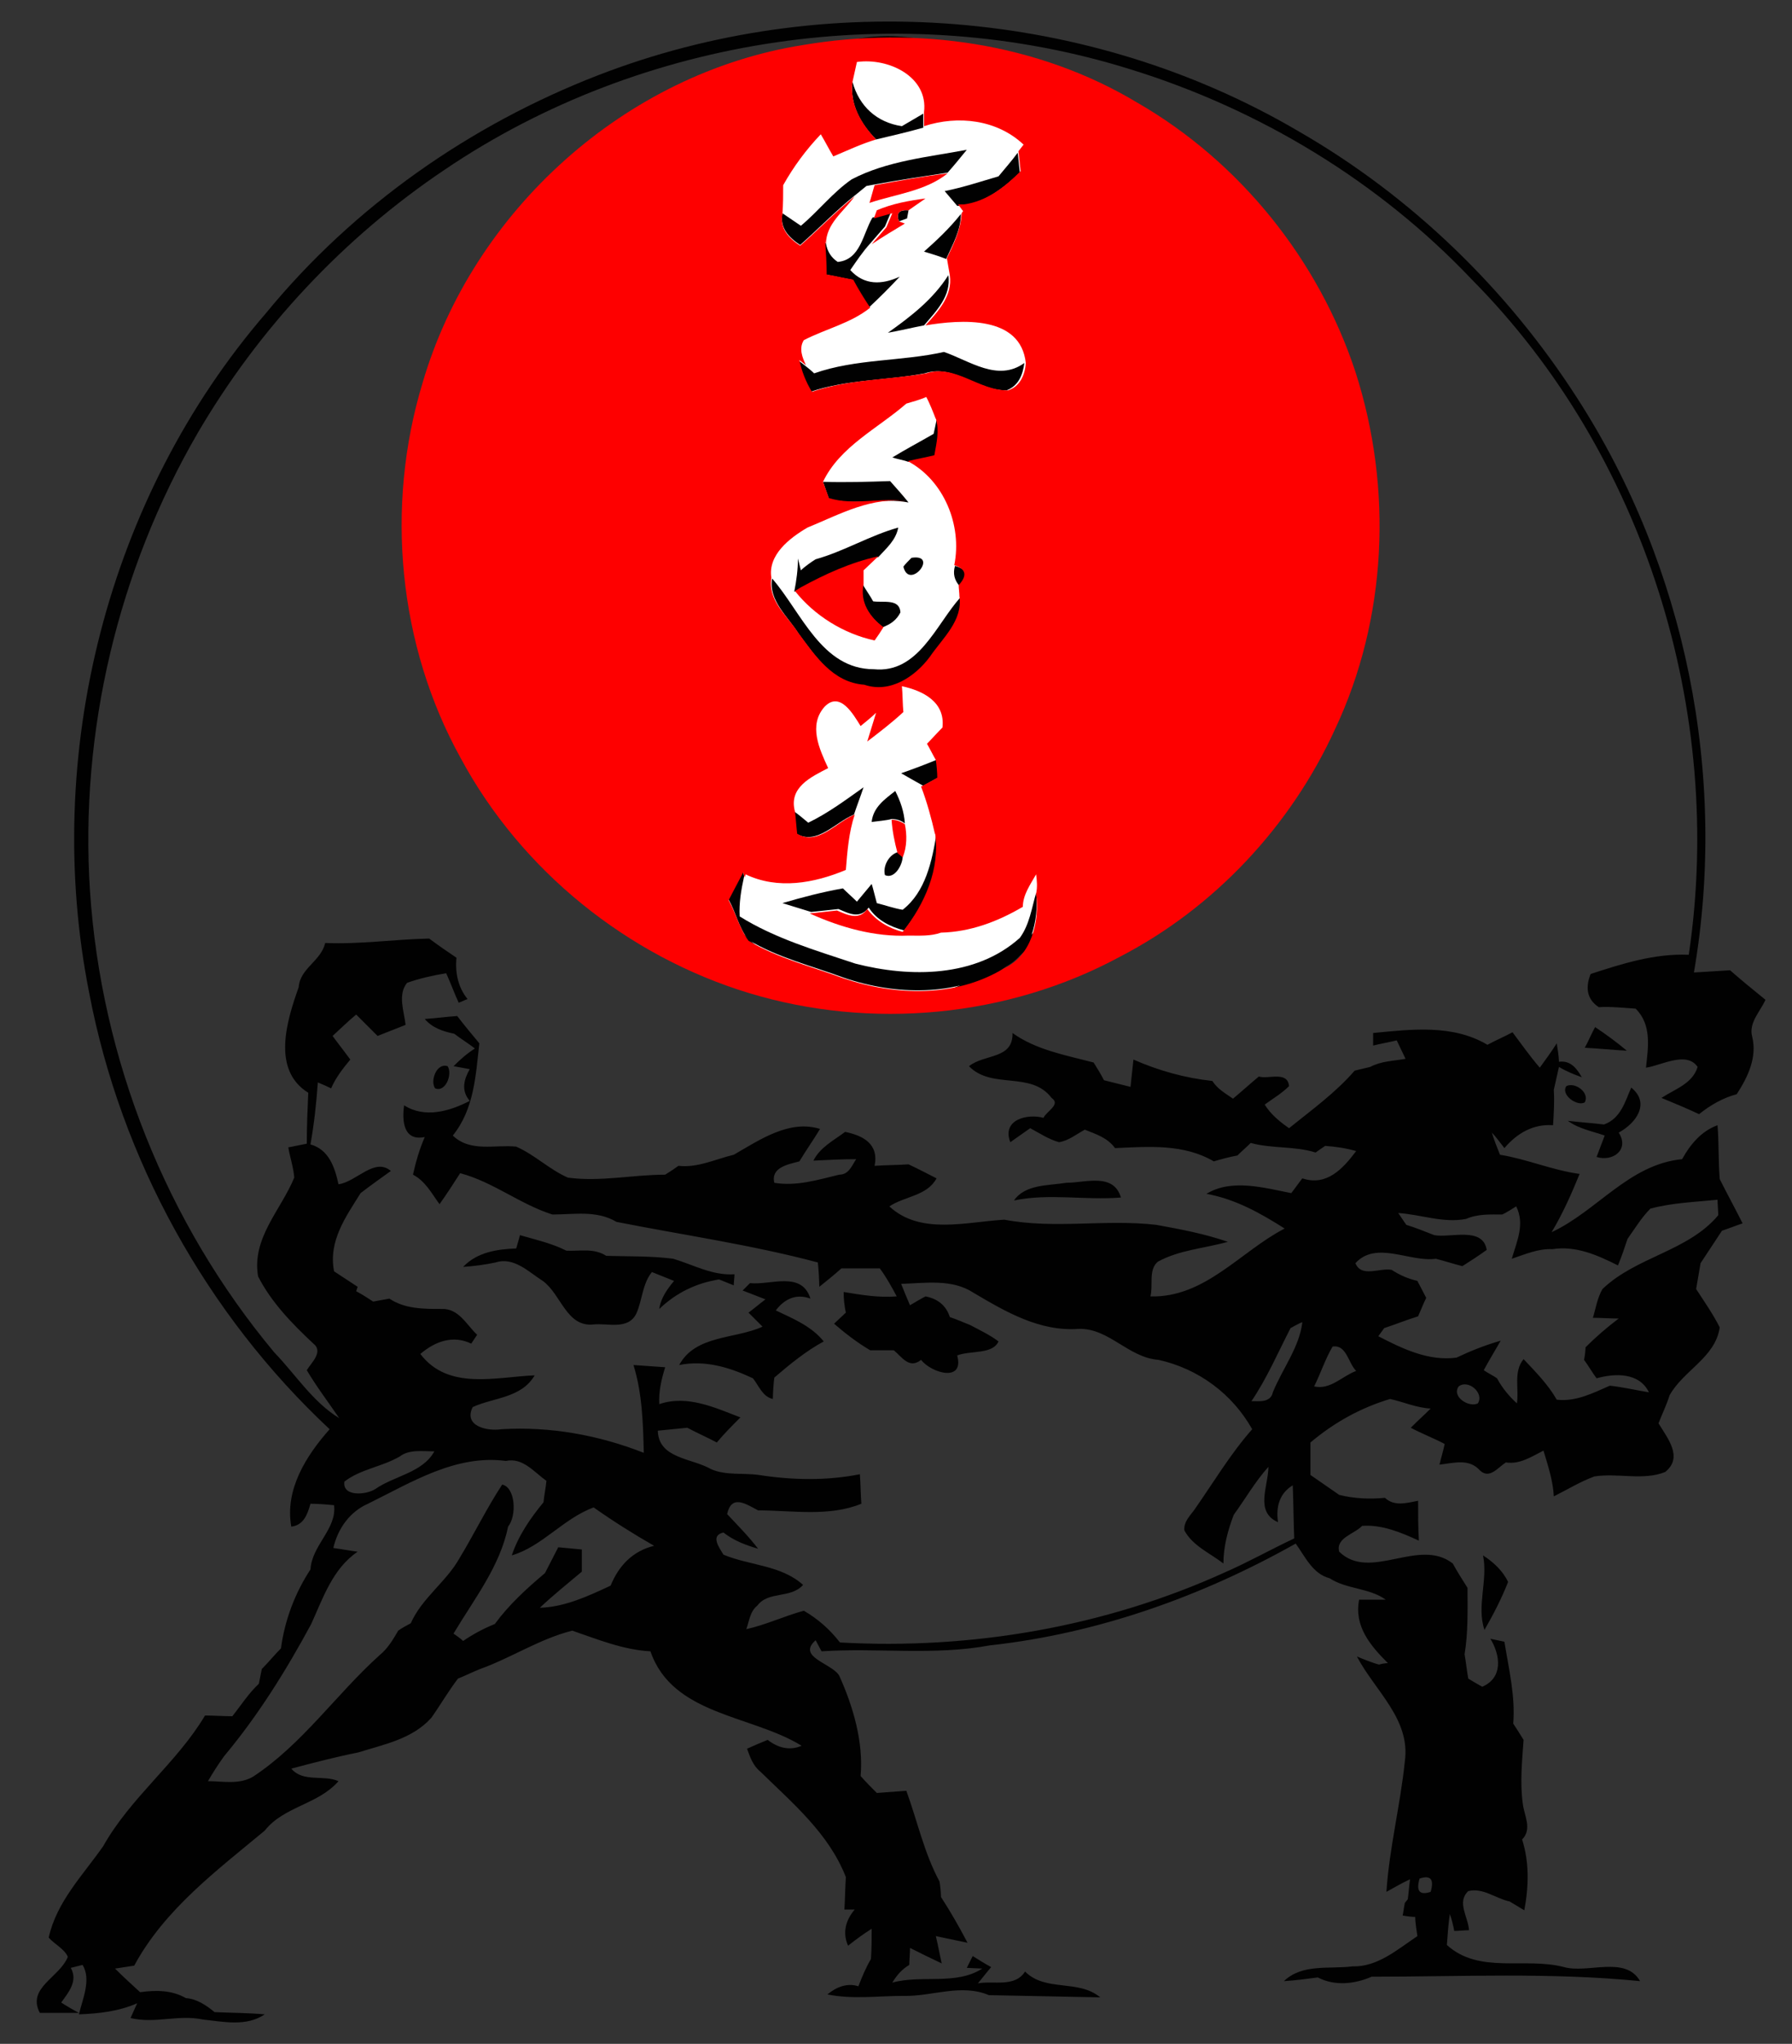 <?xml version="1.0" encoding="utf-8"?>
<!-- Generator: Adobe Illustrator 24.2.1, SVG Export Plug-In . SVG Version: 6.00 Build 0)  -->
<svg version="1.1" id="Layer_1" xmlns="http://www.w3.org/2000/svg" xmlns:xlink="http://www.w3.org/1999/xlink" x="0px" y="0px"
	 viewBox="0 0 243 277" style="enable-background:new 0 0 243 277;" xml:space="preserve">
<rect x="0" y="0" width="243" height="277" fill="#333333" stroke="none"/>
<style type="text/css">
	.st0{fill:#FFFFFF;stroke:#000000;stroke-miterlimit:10;}
	.st1{display:none;}
	.st2{display:inline;}
	.st3{fill:#FFFFFF;}
	.st4{display:inline;fill:#FFFFFF;}
	.st5{fill:#010101;}
	.st6{fill:#FE0000;}
</style>
<ellipse class="st0" cx="120.4" cy="70.8" rx="38.8" ry="65.4"/>
<g class="st1">
	<g class="st2">
		<path class="st3" d="M0.5,0.5h243v277H0.5V0.5z M81.1,10.2c-17.3,6.7-33,17.7-44.9,32c-21.6,25-30.4,60-24,92.2
			c4.3,22.5,15.9,43.4,32.6,59.1c-3.2,3.6-6.1,8.2-5.2,13.2c1.7-0.2,2.2-1.7,2.6-3.1c1.1,0,2.1,0.1,3.2,0.2c0.3,3.2-3,5.4-3.2,8.7
			c-2.1,3.2-3.5,6.9-4,10.7c-0.9,0.9-1.7,1.9-2.6,2.8c-0.1,0.5-0.3,1.5-0.4,2c-1.4,1.3-2.4,2.9-3.6,4.4c-1.2,0-2.5-0.1-3.7-0.1
			c-3.9,6.5-10.2,11.1-13.8,17.7c-2.8,3.9-6.3,7.5-7.4,12.4c0.8,0.9,2.1,1.4,2.6,2.6c-1,2.8-5.6,4.2-3.8,7.6c1.8,0,3.6,0,5.3,0
			c-0.6-0.4-1.8-1.1-2.4-1.4c1-1.4,2.2-2.9,1.3-4.7c0.4-0.1,1.2-0.3,1.6-0.4c1.2,2-0.1,4.6-0.5,6.7c2.7-0.1,5.4-0.4,7.9-1.5l-0.9,2
			c3.2,0.9,6.5-0.5,9.8,0.2c2.8,0.3,5.9,1.1,8.4-0.7c-2.3-0.3-4.5-0.3-6.8-0.3c-1.1-1-2.4-1.8-3.9-1.9c-1.9-1.1-4.1-1.1-6.2-0.8
			c-1.2-1-2.3-2.1-3.4-3.2c0.6-0.1,1.9-0.3,2.6-0.4c4.1-7.6,11.2-12.8,17.7-18.3c2.6-3.3,7.2-3.5,10-6.7c-2.1-0.8-4.9,0.3-6.4-1.7
			c3-0.8,6-1.6,9.1-2.2c3.5-1.1,7.4-1.8,9.9-4.7c1.2-1.8,2.3-3.6,3.6-5.3c1-0.4,2-0.9,3-1.3c4.3-1.5,8.1-4.1,12.5-5.2
			c3.5,1.2,6.9,2.6,10.6,2.8c3,8.7,13.7,8.6,20.5,12.8c-1.6,0.7-3.3,0.3-4.6-0.8c-0.9,0.4-1.8,0.8-2.8,1.2c0.5,1.1,0.8,2.3,1.8,3.1
			c4.4,4.3,9.3,8.4,11.6,14.3c-0.1,1.4-0.1,2.9-0.2,4.4h1.4c-1.3,1.4-1.8,3.2-0.9,4.9c1.1-0.8,2.1-1.5,3.2-2.3c0,1.4,0,2.7-0.1,4.1
			c-0.7,1.2-1.2,2.4-1.7,3.7c-1.6-0.5-3,0.1-4.2,1.1c3.4,0.7,6.9,0.2,10.3,0.2c3.9,0.1,7.8-1.7,11.6-0.1c5.1,0.1,10.1,0.2,15.1,0.3
			c-3-2.5-7.4-0.7-10.2-3.5c-1.4,2.2-4.2,1.3-6.4,1.6c0.6-0.8,1.2-1.5,1.8-2.2c-0.8-0.5-1.6-1-2.5-1.5l-0.8,1.6l2.1,0.1
			c-3.6,2.3-8.2,0.7-12.2,1.9c0.5-1,1.3-1.8,2.3-2.4c0-0.6,0.1-1.8,0.1-2.3c1.4,0.8,2.8,1.5,4.3,2.1c-0.3-1.2-0.5-2.5-0.8-3.7
			c1.5,0.3,2.9,0.6,4.3,0.9c-1.1-2.1-2.3-4.1-3.6-6.2c-0.1-0.5-0.2-1.6-0.2-2.1c-2.1-3.8-3-8.2-4.5-12.3c-1.4,0.1-2.7,0.2-4,0.3
			c-0.8-0.8-1.6-1.5-2.2-2.3c0.4-4.6-1-9.4-2.9-13.6c-1-1.7-5.8-2.5-3.2-4.8l0.8,1.5c7.6-0.5,15.3,0.7,22.8-0.8
			c14.6-1.7,28.7-6.6,41.5-13.8c1.3,1.8,2.3,4.1,4.6,4.7c2.4,1.5,5.4,1.3,7.6,2.9c-0.9,0-2.7,0-3.6,0c-0.7,3.6,1.5,6.3,3.9,8.6
			c-0.3,0.1-0.9,0.2-1.2,0.2c-0.7-0.3-2.2-0.8-3-1.1c2.4,4.6,7.3,8.5,6.5,14.2c-0.6,5.9-2.1,11.7-2.5,17.7c1.1-0.6,2.1-1.1,3.2-1.7
			c-0.1,0.7-0.2,2-0.3,2.7l-0.4,0.5c-0.1,0.4-0.2,1.3-0.3,1.7c0.4,0,1.3,0.1,1.7,0.2c0.1,0.6,0.3,2,0.3,2.6
			c-2.7,1.8-5.4,4.2-8.8,4.1c-3.2,0.4-6.8-0.4-9.3,2c1.5-0.1,3-0.3,4.6-0.5c2.3,1.1,5,0.9,7.3-0.1c12.1,0,24.3-0.6,36.4,0.6
			c-2-3.5-7-1-10.3-1.9c-5.3-1.4-11.5,1-15.9-3c0.1-1.4,0.3-2.8,0.4-4.2c0.1,0.6,0.4,1.8,0.6,2.3c0.5,0,1.5-0.1,2-0.1
			c-0.2-1.8-1.7-3.8-0.1-5.3c2-0.5,3.7,1,5.6,1.4c0.5,0.3,1.5,0.9,2,1.2c0.6-3.2,0.7-6.5-0.3-9.6c1.3-1.5,0.3-3.2,0.1-4.8
			c-0.4-2.9-0.1-5.8,0.1-8.7c-0.4-0.6-1.1-1.6-1.4-2.2c0.3-3.7-0.6-7.4-1.2-11.1c-0.5-0.1-1.4-0.3-1.9-0.4c1.4,2.3,1.7,5.2-1.1,6.5
			c-0.5-0.3-1.5-0.9-1.9-1.1c-0.2-1.1-0.3-2.2-0.5-3.3c0.5-3,0.4-6,0.4-9c-0.8-1-1.4-2.1-2-3.3c-4.6-3.6-11.2,2.6-15.4-1.6
			c-0.5-1.9,2.1-2.4,3.1-3.5c2.7-0.2,5.2,0.9,7.7,2c0-1.8-0.1-3.6-0.1-5.4c-1.6,0.4-3.2,0.8-4.5-0.4c-2.1,0.1-4.1,0-6.2-0.4
			c-1.3-0.9-2.6-1.8-3.9-2.7c0-1.5,0-2.9,0-4.4c3.2-2.7,6.8-4.7,10.8-5.9c1.8,0.4,3.6,1.2,5.5,1.3c-0.9,0.9-1.8,1.7-2.7,2.6
			c1.5,0.7,3.1,1.4,4.6,2.2c-0.2,0.9-0.4,1.8-0.7,2.8c1.9-0.2,4-0.9,5.5,0.8c1.3,1.2,2.5-0.4,3.5-1.1c1.9,0.3,3.5-0.8,5.1-1.6
			c0.6,2,1.3,4,1.4,6.2c1.8-0.9,3.6-2.1,5.5-2.7c3.2-0.5,6.6,0.6,9.6-0.6c2.4-2,0.3-4.6-0.9-6.6c0.5-1.3,1-2.5,1.5-3.8
			c1.9-3.4,6.2-5.1,6.8-9.2c-0.9-1.8-2.1-3.5-3.2-5.2c0.2-1.2,0.4-2.3,0.6-3.5c1-1.5,2-2.9,2.9-4.4c0.9-0.3,1.9-0.7,2.8-1
			c-1-2-2.2-3.9-3.1-6c-0.2-2.4-0.1-4.9-0.3-7.3c-2.2,0.8-3.7,2.6-4.8,4.6c-7.2,0.7-11.5,7-17.7,9.9c1.5-2.5,2.7-5.2,3.8-7.9
			c-3.7-0.6-7.2-2-10.8-2.6c-0.4-1-0.8-2-1.1-3c0.4,0.5,1.2,1.6,1.7,2.1c1.7-2,3.9-3.3,6.6-3.1c0.1-1.6,0.2-3.2,0.1-4.8
			c0.2-0.8,0.5-2.3,0.7-3.1c1,0.5,2,1,3.1,1.4c-0.7-1.3-1.5-2.4-3.1-2.1c-0.1-0.6-0.3-1.9-0.3-2.5c-0.8,1.1-1.5,2.2-2.3,3.3
			c-1.3-1.6-2.5-3.2-3.7-4.8c-1.1,0.6-2.3,1.1-3.4,1.7c-4.7-2.7-10.3-2.1-15.5-1.6v1.7c0.8-0.2,2.4-0.5,3.2-0.7
			c0.4,0.8,0.8,1.7,1.2,2.5c-1.6,0.2-3.3,0.3-4.8,1.1c-0.5,0.1-1.6,0.4-2.1,0.5c-2.5,3.1-5.8,5.4-8.9,7.8c-1.3-0.9-2.5-1.9-3.3-3.2
			c1.1-0.8,2.3-1.6,3.3-2.5c-0.3-2.1-2.8-0.9-4.1-1.3c-1.2,1-2.3,2.1-3.5,3c-1-0.7-2.1-1.3-2.8-2.4c-3.7-0.4-7.3-1.4-10.7-2.9
			c-0.1,0.9-0.3,2.8-0.4,3.7c-1.2-0.3-2.4-0.6-3.6-0.9c-0.5-0.8-1-1.6-1.4-2.4c-3.7-1-7.8-1.7-11-4c0.1,3.6-3.8,2.9-5.9,4.5
			c3.1,3.2,8.3,0.6,11.2,4.3c1.3,0.9-0.7,1.8-1.1,2.7c-2.1-0.6-5.7,0.2-4.5,3.3c0.7-0.5,2-1.4,2.7-1.9c1.3,0.7,2.5,1.5,3.9,1.9
			c1.3-0.2,2.3-1.1,3.5-1.7c1.5,0.6,3.1,1.1,4.1,2.5c4.6-0.2,9.2-0.6,13.4,1.8c1.1-0.3,2.1-0.5,3.2-0.8c0.6-0.6,1.2-1.1,1.8-1.7
			c2.9,0.8,6,0.3,8.8,1.3c0.3-0.2,0.9-0.6,1.3-0.9c1.4,0.1,2.8,0.3,4.2,0.7c-1.8,2.4-4,4.8-7.3,3.7c-0.4,0.5-1.1,1.5-1.5,2
			c-3.7-0.6-8.2-1.9-11.5,0.1c3.9,0.7,7.3,2.6,10.6,4.7c-6.1,3-10.8,9.4-18.2,9.2c0.3-1.5-0.4-3.6,1-4.7c2.9-1.6,6.3-1.8,9.5-2.7
			c-3.2-1.1-6.4-1.7-9.7-2.3c-6.8-0.8-13.8,0.6-20.6-0.7c-5.1,0.3-11.4,2.1-15.6-1.8c2.1-1.4,5.1-1.4,6.4-3.8
			c-1.3-0.6-2.5-1.3-3.8-1.9c-1.5,0.1-3.1,0.1-4.6,0.2c0.7-2.9-1.6-4-4-4.6c-1.5,1.1-3.4,2-4.3,3.9c1.9,0,3.8-0.1,5.8-0.2
			c-0.6,0.9-1,2.1-2.3,2.1c-2.9,0.7-5.8,1.6-8.8,1.1c-0.5-2.1,1.9-2.5,3.4-2.9c0.9-1.5,1.8-3,2.8-4.4c-4.2-1.3-8.2,1.5-11.7,3.5
			c-2.5,0.6-4.9,1.8-7.5,1.5c-0.5,0.3-1.4,0.9-1.8,1.2c-4.4-0.1-8.8,1-13.2,0.4c-2.5-1.1-4.5-3.1-7-4.2c-2.9-0.3-6.3,0.9-8.6-1.5
			c2.9-3.6,3.2-8.1,3.6-12.5c-1.1-1.2-2.1-2.4-3-3.7c-1.5,0.1-3,0.2-4.4,0.4c1,1.2,2.5,1.7,4,2c0.9,0.6,1.9,1.3,2.8,2
			c-1.1,0.7-2,1.4-2.9,2.4l2.2,0.4c-0.8,1.4-1.2,2.9,0,4.3c-2.7,1.4-6.1,2.5-8.9,0.6c-0.3,2.1-0.1,4.9,2.8,4.3
			c-0.7,1.7-1.2,3.4-1.6,5.1c1.7,0.8,2.6,2.5,3.6,4c1-1.4,1.9-2.8,2.8-4.2c4.5,1.1,8.1,4.2,12.5,5.6c2.9,0.1,6-0.6,8.7,1
			c9.1,1.9,18.3,3.2,27.3,5.5c0,0.8,0.1,2.5,0.2,3.3c1-0.8,2-1.7,3-2.5c1.7,0,3.5,0,5.2,0c0.8,1.2,1.6,2.5,2.3,3.8
			c-2.5,0.2-4.8-0.2-7.2-0.6c0,0.9,0.1,1.9,0.3,2.8c-0.4,0.4-1.2,1.1-1.6,1.5c1.6,1.3,3.2,2.5,4.9,3.6c0.8,0,2.4,0,3.2,0
			c1.1,0.9,2.1,2.6,3.7,1.3c1.4,1.8,6,3,4.9-0.6c1.7-0.7,4.7,0,5.6-1.9c-1.1-0.9-2.5-1.5-3.8-2.2c-0.9-0.4-1.8-0.7-2.8-1.1
			c-0.5-1.6-1.7-2.5-3.3-2.8c-0.5,0.3-1.6,0.9-2.1,1.2c-0.4-1-0.8-2-1.2-2.9c3.3,0,6.9-0.7,9.8,1.2c4.3,2.6,9,5.3,14.3,4.9
			c4.1-0.1,6.8,3.9,10.8,4.2c5.4,1.2,10,4.6,12.7,9.4c-2.9,3.5-5.3,7.3-7.9,11c-0.5,0.8-1.3,1.7-1.3,2.7c1.2,2.1,3.5,3,5.3,4.5
			c0-2.3,0.6-4.4,1.4-6.6c1.6-2.1,2.9-4.5,4.7-6.5c0.1,2.6-1.8,6.1,1.3,7.5c-0.2-2,0.2-3.8,2-5c0.1,2.4,0.1,4.8,0.2,7.2
			c-3.2,1.4-6.2,3.1-9.4,4.6c-16.3,7.4-34.4,10.5-52.2,9.5c-1.3-1.7-3-3.1-4.9-4.3c-2.6,0.8-5.1,1.9-7.8,2.5
			c0.5-1.1,0.6-2.4,1.5-3.2c1.6-2,4.6-0.9,6.2-2.8c-3-2.7-7.2-2.7-10.8-4.1c-0.6-0.9-1.9-2.5,0-3c1.4,1.1,3,1.7,4.7,2.2
			c-1.3-1.7-2.7-3.2-4.2-4.7c0.5-2.7,2.5-1.4,4.2-0.5c4.7-0.1,9.6,0.9,14-0.9c-0.1-1.3-0.1-2.6-0.2-4c-4.5,1-9.1,0.8-13.7,0.1
			c-2.2-0.3-4.5,0.2-6.5-0.8c-2.6-1.4-7.1-1.4-7.2-5.2c1-0.1,3-0.3,4-0.4c1.3,0.7,2.7,1.3,4,2c1.1-1.1,2.2-2.2,3.2-3.4
			c-3.5-1.3-7.3-3-11-1.8c-0.1-1.7,0.3-3.3,0.8-5c-1.4-0.1-2.9-0.2-4.3-0.3c1.2,3.9,1.3,7.9,1.4,11.9c-6.1-2.4-12.7-3.6-19.3-3.2
			c-1.9,0.3-5.2-0.4-3.9-3c2.9-1.3,6.6-1.2,8.4-4.3c-5.3,0.2-11.8,2.1-15.5-2.9c2-1.7,4.4-2.5,6.9-1.4c0.2-0.3,0.6-0.9,0.8-1.2
			c-1.4-1.3-2.5-3.6-4.8-3.5c-2.5,0-5,0-7.1-1.4c-0.6,0.1-1.7,0.3-2.2,0.4c-0.6-0.3-1.7-1-2.3-1.4l0.2-0.6c-1.1-0.7-2.2-1.4-3.2-2.1
			c-0.9-4.1,1.6-7.3,3.6-10.6c1.4-1,2.8-2,4.1-3c-2.3-1.9-4.7,1.4-7.1,1.8c-0.5-2.3-1.3-4.7-3.8-5.4c0.5-2.8,0.8-5.6,1-8.4
			c0.4,0.2,1.3,0.6,1.8,0.8c0.7-1.4,1.7-2.7,2.6-3.9c-0.8-1.1-1.6-2.2-2.4-3.2c1.1-1,2.1-1.9,3.2-2.9c1,1,1.9,1.9,2.9,2.9
			c1.3-0.5,2.5-1,3.8-1.5c-0.1-1.8-1-4.1,0.2-5.7c1.7-0.6,3.5-1,5.3-1.3c0.6,1.3,1.1,2.6,1.7,4c0.3-0.1,0.9-0.4,1.2-0.5
			c-1.3-1.6-1.8-3.5-1.5-5.6c-1.2-0.9-2.5-1.8-3.7-2.6c-4.7,0.1-9.4,0.8-14.1,0.6c-0.5,2.4-3.4,3.4-3.6,6
			c-1.6,4.5-3.8,11.2,1.3,14.3c-0.1,2.3-0.2,4.6-0.2,6.9c-0.6,0.1-1.9,0.4-2.5,0.5c0.2,1.4,0.7,2.7,0.8,4.1
			c-1.8,4.4-5.8,8.2-4.9,13.4c1.8,3.5,4.6,6.4,7.5,9.1c1.4,1.1-0.3,2.6-0.9,3.6c1.4,2.3,3,4.3,4.4,6.5c-3.6-2.2-5.9-5.9-8.8-8.9
			c-14.6-17.6-23.5-39.8-25-62.6c-1.4-21.5,3.8-43.4,14.6-62C35.2,44.2,46.7,32,60.4,22.8C86.8,4.5,122-0.6,152.9,9.1
			c17.5,5.4,33.7,15.2,46.3,28.5c23.5,23.7,34.3,58.7,29.4,91.5c-4.5-0.1-9,1.3-13.3,2.6c-0.7,1.7-0.6,3.4,1.1,4.5
			c1.7,0,3.3,0.1,5,0.2c2.2,2.2,1.7,5.2,1.4,8c2.2-0.2,5.5-2.3,7-0.1c-0.7,2.3-3.1,3-4.9,4.2c1.7,0.7,3.4,1.4,5.1,2.2
			c1.5-1.2,3.2-2.2,5.1-2.7c1.5-2.3,2.8-5,2.1-7.8c-0.5-1.9,1.1-3.4,1.8-5c-1.6-1.3-3.3-2.6-4.8-4c-1.6,0.1-3.2,0.2-4.9,0.3
			c4.7-26.7-1.1-55-15.8-77.8C204,38.9,191,26.3,175.7,17.5C147.7,1.1,111.8-1.8,81.1,10.2z M108.9,6.1
			C84.8,9.9,64.1,28.6,57.2,51.9c-5.1,16.7-3.3,35.5,5.2,50.9c8.2,15.2,22.6,26.8,39.1,31.8c16.5,5.1,35,3.3,50.2-4.9
			c12.8-6.7,23.2-17.7,29.2-30.8c7-15,7.9-32.7,2.8-48.5c-5-15.2-15.7-28.5-29.6-36.5C140.7,5.8,124.2,3.5,108.9,6.1z M214.9,142
			c1.9,0.1,3.8,0.3,5.7,0.5c-1.4-1.2-2.8-2.3-4.3-3.2C215.8,140.1,215.4,141,214.9,142z M59,147.5c1.5,0.6,2.5-1.9,1.7-3
			C59.2,144,58.3,146.5,59,147.5z M212.4,147.2c-0.8,1.2,1.4,2.9,2.5,2.2C215.6,148,213.6,146.5,212.4,147.2z M221.2,147.4
			c-0.7,1.9-1.4,4.3-3.6,4.8c-1.6-0.1-3.3-0.3-4.9-0.5c1.4,1.1,3.3,1.4,5,2c-0.4,1-0.7,2-1.1,2.9c2.2,0.7,4.5-1,3-3.3
			C221.8,152.1,223.7,149.5,221.2,147.4z M144.6,160.3c-2.4,0.4-5.5,0.2-7.1,2.4c4.8-1,9.6,0,14.5-0.4
			C151,159,147.1,160.3,144.6,160.3z M70.5,167.4c-0.1,0.4-0.4,1.3-0.5,1.8c-2.6,0.1-5.3,0.5-7.2,2.5c1.5-0.1,2.9-0.4,4.4-0.6
			c2.5-0.8,4.5,1.3,6.4,2.5c2.5,1.8,3.2,6.3,6.9,5.9c2-0.2,4.8,0.8,5.8-1.5c0.7-1.9,0.8-4.1,2.1-5.6c0.7,0.3,2.2,0.9,3,1.2
			c-0.9,1.1-1.9,2.3-2,3.8c2.3-2.1,5-3.5,8.1-4c0.5,0.2,1.5,0.6,2,0.8c0-0.4,0.1-1.1,0.1-1.5c-2.9,0.2-5.6-1.3-8.3-2.1
			c-3-0.4-6.1-0.4-9.1-0.4c-1.6-1.1-3.6-0.6-5.4-0.7C74.8,168.5,72.6,168.1,70.5,167.4z M101.7,173.9l-1,1.1
			c0.8,0.3,2.3,0.9,3.1,1.2c-0.7,0.6-1.5,1.2-2.3,1.8c0.6,0.6,1.3,1.3,1.9,1.9c-3.7,1.7-9.2,1.1-11.3,5.2c3.5-0.7,6.9,0.3,10,1.8
			c0.8,1,1.3,2.4,2.7,2.8c0.1-0.7,0.2-2.2,0.2-2.9c2.1-1.8,4.2-3.6,6.7-4.9c-1.7-2.1-4.2-3.1-6.5-4.2c1.2-1.5,2.8-2.3,4.7-1.6
			C108.7,172.2,104.5,174.3,101.7,173.9z M201.1,210.8c0.7,3.4-0.9,6.9,0.2,10.1c1.3-2.1,2.3-4.3,3.2-6.5
			C203.7,212.9,202.5,211.6,201.1,210.8z"/>
	</g>
	<path class="st4" d="M116.2,8.4c4.3-0.6,9.7,2,9,7c-0.7,0.4-2.2,1.3-2.9,1.7c-3.4-0.5-5.8-2.7-6.7-6C115.8,10.2,116,9.3,116.2,8.4z
		"/>
	<path class="st4" d="M118.8,18.9c2.2-0.5,4.3-1,6.4-1.6c4.6-1.5,9.8-0.9,13.5,2.5l-0.7,0.9c-0.9,1.1-1.7,2.1-2.6,3.2
		c-2.4,0.7-4.9,1.5-7.4,1.9c0.4,0.5,1.2,1.5,1.7,2c0.2,0.2,0.5,0.7,0.7,0.9l-0.2,0.3c-1.4,1.9-3.2,3.5-5,5.1c1,0.3,2,0.6,3,0.9
		c0.1,0.6,0.3,1.7,0.4,2.3c-2.1,3.2-5.1,5.6-8.2,7.8c1.6-0.3,3.3-0.7,4.9-1c4.8-0.8,12.9-1.4,13.6,5.1c-3.6,2.6-7.4-0.3-10.9-1.5
		c-5.8,1.3-11.9,0.9-17.6,2.9c-0.3-0.3-1-0.8-1.3-1.1c-0.5-1.1-1-2.3-0.3-3.4c3-1.6,6.4-2.3,9-4.4c1.4-1.3,2.8-2.7,4.2-4.2
		c-2.4,1.1-4.8,1.2-6.7-0.9c0.9-1.2,1.7-2.4,2.7-3.6c1.5-0.9,3-1.8,4.5-2.8l-0.8-0.3l1.1-0.4l0.2-1.1c0.6-0.4,1.8-1.2,2.3-1.6
		c-2.3,0.3-4.5,0.7-6.6,1.6l-0.6,1c-1.4,2.1-1.7,5.7-4.7,6c-0.9-0.6-1.4-1.4-1.6-2.5c0.1-2.8,2.5-4.4,3.9-6.5c0.4-0.3,1.2-1,1.6-1.3
		l1.1-0.2c-0.2,0.6-0.5,1.8-0.7,2.4c3.6-1.2,7.5-1.6,10.6-4c0.9-1,1.8-2.1,2.6-3.1c-5.3,1-10.8,1.5-15.6,4c-2.6,1.8-4.5,4.3-6.8,6.4
		c-0.6-0.4-1.9-1.3-2.5-1.7c0.1-1.3,0.1-2.6,0.1-3.9c1.4-2.5,3.1-4.8,5.1-6.9c0.6,1,1.1,2,1.7,3C114.9,20.4,116.8,19.5,118.8,18.9z"
		/>
	<g class="st2">
		<path class="st3" d="M122.9,54.7c0.7-0.2,2.1-0.6,2.8-0.8c0.3,0.8,0.9,2.3,1.3,3c-0.1,0.5-0.3,1.5-0.4,2c-1.9,1.1-3.7,2.1-5.6,3.2
			c0.5,0.2,1.6,0.4,2.2,0.6c4.9,2.6,7.5,8.7,6.3,14.1c-0.3,1-0.1,1.9,0.6,2.7c0,0.4,0.1,1.1,0.1,1.5c-3.3,3.8-5.7,10.3-11.7,9.7
			c-7.1,0-9.9-7.6-13.8-12.3c-0.5-3.1,2.5-5.4,4.9-6.8c4.4-1.8,8.7-4.3,13.7-3.5c-0.8-1-1.7-1.9-2.5-2.9c-3,0.1-6,0.2-9.1,0.1
			C113.9,60.6,119.1,58.1,122.9,54.7z M110.6,75.8c-0.5,0.3-1.5,1.1-2,1.4c-0.1-0.4-0.3-1.2-0.4-1.6c0,1.5-0.2,3-0.5,4.5l0.9-0.5
			l-0.9,0.5c2.6,3.4,6.7,5.9,10.8,6.7c0.3-0.5,0.9-1.4,1.2-1.8c1.1-0.3,1.9-1,2.5-2c-0.2-2-2.4-1.3-3.7-1.5
			c-0.4-0.6-1.1-1.7-1.4-2.3c0-0.5,0-1.4,0-1.9c0.5-0.5,1.5-1.4,2-1.9c1.2-1.1,2.4-2.3,2.7-4C117.9,72.5,114.4,74.7,110.6,75.8z
			 M123.6,75.6c-0.3,0.3-0.8,0.9-1.1,1.2C123.3,80.2,127.4,75,123.6,75.6z"/>
	</g>
	<g class="st2">
		<path class="st3" d="M122.3,93c2.8,0.6,5.9,2.1,5.7,5.4c-0.7,0.7-1.4,1.4-2.1,2.2c0.3,0.5,0.9,1.7,1.2,2.2c-1.6,0.7-3.3,1.3-5,1.9
			c1,0.6,2,1.1,2.9,1.7c0.8,2.1,1.4,4.3,1.9,6.5c-0.6,3.8-1.4,7.9-4.6,10.4c-1.2-0.2-2.4-0.5-3.5-0.9c-0.2-0.6-0.5-1.9-0.7-2.6
			c-0.5,0.6-1.5,1.8-2,2.4c-0.6-0.6-1.3-1.2-1.9-1.8c-2.8,0.6-5.5,1.2-8.2,2c1.3,0.4,2.6,0.8,3.9,1.2c4.2,1.9,8.7,3.1,13.4,3
			c1.5,0.1,3,0.1,4.4-0.4c4-0.1,7.7-1.6,11.1-3.5c0-1.7,1-3,1.8-4.4c0.1,0.9,0.2,1.8,0,2.6c-0.7,2.1-0.9,4.3-2.2,6.1
			c-6,5.4-14.9,5.4-22.3,3.5c-5.4-1.8-10.9-3.4-15.7-6.4c-0.1-1.8,0.3-3.6,0.6-5.4l0.1-0.4c4.4,2.2,9.3,1.2,13.6-0.6
			c0.1-2.5,0.3-5.1,1.2-7.5c0.4-1.2,0.9-2.5,1.3-3.7c-2.4,1.7-4.8,3.5-7.5,4.8c-0.5-0.4-1.4-1.2-1.9-1.5c-0.9-3.3,2.2-4.6,4.5-5.9
			c-1.2-2.5-2.6-5.8-0.5-8.3c2.1-2.2,3.9,0.9,4.9,2.6c0.5-0.5,1.6-1.4,2.1-1.8c-0.4,1.3-0.8,2.6-1.2,3.9c1.7-1.2,3.3-2.5,4.9-4
			C122.4,95.6,122.3,93.9,122.3,93z M118.2,111.4c0.7-0.1,2-0.3,2.7-0.4c0.1,1.5,0.4,3,0.8,4.5c-1.2,0.4-2,1.9-1.7,3.1
			c1.3,0.7,2.4-1.4,2.3-2.5c0.7-1.3,0.6-3,0.3-4.5c-0.1-1.6-0.6-3-1.3-4.4C120,108.4,118.4,109.5,118.2,111.4z"/>
	</g>
	<path class="st4" d="M223.8,163.8c3-0.8,6.1-0.9,9.2-1.6c0,0.5,0.1,1.6,0.1,2.1c-4.2,4.9-11.1,5.6-15.7,10
		c-0.6,1.2-0.9,2.6-1.3,3.9c0.9,0,2.6,0.1,3.5,0.1c-1.5,1.3-3,2.6-4.5,3.9c-0.1,0.4-0.2,1.3-0.2,1.7c0.6,0.8,1.1,1.6,1.7,2.5
		c2.5-0.7,5.8-0.9,7.1,1.9c-1.8-0.2-3.5-0.7-5.3-0.9c-2.3,0.9-4.6,2.2-7.2,1.9c-1.2-2-2.9-3.7-4.5-5.5c-1.4,1.7-0.6,4-0.9,6
		c-1.1-0.9-2-2.1-2.7-3.4c-0.5-0.3-1.4-0.8-1.8-1.1c0.8-1.3,1.6-2.7,2.3-4c-2.1,0.6-4.1,1.4-6,2.3c-3.8,0.5-7.3-1.2-10.6-2.9
		c0.2-0.3,0.6-0.8,0.8-1.1c1.5-0.5,3.1-1.1,4.6-1.6c0.3-0.8,0.7-1.7,1.1-2.5c-0.3-0.6-0.9-1.7-1.2-2.3c-1.3-0.3-2.4-0.8-3.5-1.5
		c-1.6-0.2-4.1,1.2-4.9-0.9c2.8-3.1,7.3-0.1,10.9-0.6c1.2,0.3,2.4,0.7,3.6,1c1.1-0.7,2.3-1.4,3.3-2.2c-0.4-3.2-4.8-1.6-7.1-2
		c-1.3-0.5-2.5-1-3.8-1.4c-0.3-0.4-0.8-1.2-1.1-1.6c3.1,0.2,6,1.4,9.2,0.8c1.6-0.6,3.2-0.6,4.9-0.6c0.5-0.3,1.5-0.9,1.9-1.1
		c1.2,2.4,0.1,4.8-0.6,7.1c1.8-0.6,3.6-1.4,5.5-1.3c3.2-0.5,6.1,0.8,8.9,2.2c0.4-1.2,0.9-2.4,1.3-3.6
		C221.7,166.5,222.6,165,223.8,163.8z"/>
	<path class="st4" d="M175,180c0.4-0.2,1.2-0.6,1.6-0.8c-0.4,3.5-2.7,6.4-4,9.5c-0.3,1.4-1.9,1.2-2.9,1.2
		C171.9,186.8,173.3,183.3,175,180z"/>
	<path class="st4" d="M180.7,182.5c1.9-0.3,2.2,2.2,3.3,3.3c-1.9,0.7-3.5,2.6-5.7,2.1C179,186.1,179.7,184.2,180.7,182.5z"/>
	<path class="st4" d="M197.8,187.9c1.2-1,3.5,0.9,2.6,2.3C199.2,190.8,196.8,189.3,197.8,187.9z"/>
	<path class="st4" d="M54.2,197.4c1.3-1.1,3.1-0.7,4.6-0.8c-1.6,2.9-5.4,3.4-8,5.1c-1.2,0.9-4.4,1.2-4.2-1
		C48.9,199.2,51.8,198.9,54.2,197.4z"/>
	<path class="st4" d="M49.9,203.8c5.9-2.9,11.9-6.6,18.8-5.9c2.3-0.5,3.8,1.6,5.5,2.7c-0.2,0.9-0.3,1.9-0.4,2.9
		c-1.8,2.2-3.5,4.4-4.3,7.2c4.1-1.2,7.1-5,11.1-6.5c2.6,1.9,5.4,3.6,8.2,5.2c-2.9,0.7-4.8,2.7-5.9,5.4c-3,1.5-6.3,2.9-9.6,3
		c1.8-1.7,3.7-3.3,5.7-4.9c0-1,0-2,0-3c-1.1-0.1-2.2-0.2-3.2-0.3c-0.7,1.1-1.3,2.3-1.8,3.5c-2.4,2.1-4.9,4.3-6.8,6.9
		c-1.5,0.6-2.9,1.4-4.3,2.3c-0.4-0.3-0.9-0.6-1.3-1c2.8-4.6,6.3-9.1,7.4-14.5c1.2-1.6,1-5.4-0.8-5.7c-2.2,3.2-3.8,6.7-5.8,10
		c-1.8,3.2-5,5.4-6.6,8.8c-0.4,0.3-1.3,0.8-1.7,1c-0.7,1.2-1.4,2.4-2.5,3.3c-5.9,5.3-10.5,12.1-17.2,16.5c-1.8,1.1-4,0.7-6.1,0.6
		c0.7-1.1,1.4-2.3,2.2-3.4c4.6-5.6,8.4-11.6,11.8-17.9c1.6-3.6,2.9-7.5,6.3-9.8c-0.8-0.1-2.5-0.4-3.3-0.5
		C45.7,207.2,47.4,204.8,49.9,203.8z"/>
	<path class="st4" d="M192.5,254.6c1.5-0.5,2.1,0.1,1.5,1.8C192.4,256.9,191.9,256.3,192.5,254.6z"/>
</g>
<g>
	<g>
		<path class="st5" d="M81.1,10.2c30.7-11.9,66.6-9.1,95,7.6c15.3,8.8,28.3,21.4,37.8,36.2c14.7,22.8,20.4,51.1,15.8,77.8
			c1.6-0.1,3.2-0.2,4.9-0.3c1.6,1.4,3.2,2.7,4.8,4c-0.7,1.6-2.3,3.1-1.8,5c0.7,2.8-0.6,5.5-2.1,7.8c-1.9,0.5-3.6,1.5-5.1,2.7
			c-1.7-0.8-3.4-1.5-5.1-2.2c1.8-1.2,4.2-1.9,4.9-4.2c-1.5-2.2-4.9-0.2-7,0.1c0.3-2.8,0.8-5.8-1.4-8c-1.7-0.1-3.3-0.3-5-0.2
			c-1.7-1.1-1.8-2.8-1.1-4.5c4.3-1.4,8.7-2.8,13.3-2.6c4.9-32.9-6-67.9-29.4-91.5C187,24.6,170.8,14.8,153.3,9.4
			c-31-9.7-66.1-4.6-93,13.6c-13.7,9.2-25.2,21.5-33.5,35.7c-10.8,18.6-16,40.5-14.6,62c1.5,22.8,10.3,45,25,62.6
			c2.9,3,5.2,6.7,8.8,8.9c-1.5-2.2-3.1-4.3-4.4-6.5c0.6-1,2.3-2.5,0.9-3.6c-2.9-2.7-5.7-5.6-7.5-9.1c-0.9-5.2,3.1-9,4.9-13.4
			c-0.1-1.4-0.6-2.8-0.8-4.1c0.6-0.1,1.9-0.4,2.5-0.5c0-2.3,0.1-4.6,0.2-6.9c-5-3.1-2.9-9.8-1.3-14.3c0.2-2.6,3-3.5,3.6-6
			c4.7,0.2,9.4-0.5,14.1-0.6c1.2,0.9,2.5,1.8,3.7,2.6c-0.2,2,0.2,4,1.5,5.6c-0.3,0.1-0.9,0.4-1.2,0.5c-0.6-1.3-1.1-2.7-1.7-4
			c-1.8,0.3-3.6,0.7-5.3,1.3c-1.3,1.6-0.4,3.9-0.2,5.7c-1.3,0.5-2.5,1-3.8,1.5c-1-1-1.9-1.9-2.9-2.9c-1.1,0.9-2.1,1.9-3.2,2.9
			c0.8,1.1,1.6,2.1,2.4,3.2c-1,1.2-2,2.5-2.6,3.9c-0.4-0.2-1.3-0.6-1.8-0.8c-0.2,2.8-0.5,5.6-1,8.4c2.5,0.7,3.3,3.1,3.8,5.4
			c2.4-0.3,4.9-3.7,7.1-1.8c-1.4,1-2.8,2-4.1,3c-2,3.2-4.4,6.5-3.6,10.6c1.1,0.7,2.1,1.4,3.2,2.1l-0.2,0.6c0.6,0.3,1.7,1,2.3,1.4
			c0.5-0.1,1.7-0.3,2.2-0.4c2.1,1.4,4.6,1.4,7.1,1.4c2.3-0.1,3.4,2.2,4.8,3.5c-0.2,0.3-0.6,0.9-0.8,1.2c-2.5-1.2-4.9-0.3-6.9,1.4
			c3.8,5,10.3,3.1,15.5,2.9c-1.8,3.1-5.6,3-8.4,4.3c-1.3,2.6,2,3.3,3.9,3c6.6-0.4,13.2,0.8,19.3,3.2c-0.1-4-0.2-8-1.4-11.9
			c1.4,0.1,2.9,0.2,4.3,0.3c-0.5,1.6-0.9,3.3-0.8,5c3.8-1.3,7.6,0.5,11,1.8c-1.1,1.1-2.2,2.2-3.2,3.4c-1.3-0.7-2.7-1.3-4-2
			c-1,0.1-3,0.3-4,0.4c0.1,3.8,4.6,3.7,7.2,5.2c2,0.9,4.4,0.5,6.5,0.8c4.5,0.7,9.2,0.8,13.7-0.1c0.1,1.3,0.1,2.6,0.2,4
			c-4.4,1.8-9.4,0.9-14,0.9c-1.7-0.9-3.6-2.2-4.2,0.5c1.4,1.5,2.9,3,4.2,4.7c-1.7-0.5-3.3-1.1-4.7-2.2c-1.8,0.4-0.6,2,0,3
			c3.6,1.5,7.8,1.4,10.8,4.1c-1.7,1.9-4.7,0.8-6.2,2.8c-1,0.8-1.1,2.1-1.5,3.2c2.7-0.6,5.2-1.8,7.8-2.5c1.9,1.1,3.5,2.5,4.9,4.3
			c17.8,1,35.9-2.1,52.2-9.5c3.2-1.4,6.2-3.1,9.4-4.6c-0.1-2.4-0.1-4.8-0.2-7.2c-1.8,1.1-2.3,2.9-2,5c-3.2-1.4-1.3-4.9-1.3-7.5
			c-1.8,2-3.1,4.3-4.7,6.5c-0.8,2.1-1.4,4.3-1.4,6.6c-1.8-1.4-4.2-2.4-5.3-4.5c-0.1-1.1,0.7-1.9,1.3-2.7c2.6-3.7,4.9-7.6,7.9-11
			c-2.7-4.8-7.3-8.2-12.7-9.4c-4.1-0.3-6.7-4.3-10.8-4.2c-5.3,0.4-9.9-2.3-14.3-4.9c-2.9-1.9-6.5-1.3-9.8-1.2c0.4,1,0.8,2,1.2,2.9
			c0.5-0.3,1.5-0.9,2.1-1.2c1.6,0.3,2.8,1.2,3.3,2.8c0.9,0.3,1.8,0.7,2.8,1.1c1.3,0.7,2.6,1.3,3.8,2.2c-0.8,1.8-3.8,1.2-5.6,1.9
			c1,3.7-3.5,2.4-4.9,0.6c-1.6,1.3-2.6-0.4-3.7-1.3c-0.8,0-2.4,0-3.2,0c-1.7-1-3.4-2.3-4.9-3.6c0.4-0.4,1.2-1.1,1.6-1.5
			c-0.2-0.9-0.3-1.9-0.3-2.8c2.4,0.4,4.8,0.8,7.2,0.6c-0.7-1.3-1.4-2.6-2.3-3.8c-1.7,0-3.5,0-5.2,0c-1,0.9-2,1.7-3,2.5
			c0-0.8-0.1-2.5-0.2-3.3c-9-2.4-18.2-3.7-27.3-5.5c-2.7-1.6-5.7-1-8.7-1c-4.4-1.4-8-4.4-12.5-5.6c-0.9,1.4-1.8,2.8-2.8,4.2
			c-1.1-1.5-1.9-3.1-3.6-4c0.4-1.8,0.9-3.5,1.6-5.1c-2.9,0.6-3.1-2.2-2.8-4.3c2.8,1.8,6.2,0.8,8.9-0.6c-1.2-1.4-0.8-2.9,0-4.3
			l-2.2-0.4c0.9-0.9,1.8-1.7,2.9-2.4c-0.9-0.7-1.9-1.3-2.8-2c-1.5-0.3-3-0.8-4-2c1.5-0.1,2.9-0.3,4.4-0.4c1,1.3,2,2.5,3,3.7
			c-0.5,4.4-0.7,8.9-3.6,12.5c2.4,2.3,5.7,1.2,8.6,1.5c2.5,1.1,4.5,3.1,7,4.2c4.4,0.6,8.8-0.4,13.2-0.4c0.5-0.3,1.4-0.9,1.8-1.2
			c2.6,0.3,5-0.9,7.5-1.5c3.5-2,7.5-4.8,11.7-3.5c-0.9,1.5-1.9,2.9-2.8,4.4c-1.5,0.4-3.9,0.8-3.4,2.9c3,0.5,5.9-0.4,8.8-1.1
			c1.3,0,1.7-1.2,2.3-2.1c-1.9,0-3.9,0.1-5.8,0.2c0.9-1.8,2.7-2.7,4.3-3.9c2.4,0.5,4.6,1.6,4,4.6c1.5-0.1,3.1-0.1,4.6-0.2
			c1.3,0.6,2.6,1.3,3.8,1.9c-1.3,2.4-4.3,2.4-6.4,3.8c4.2,3.9,10.4,2.1,15.6,1.8c6.8,1.3,13.7-0.1,20.6,0.7c3.3,0.6,6.5,1.2,9.7,2.3
			c-3.2,0.9-6.6,1.1-9.5,2.7c-1.3,1.1-0.6,3.2-1,4.7c7.4,0.2,12.2-6.1,18.2-9.2c-3.3-2.1-6.7-4-10.6-4.7c3.4-2.1,7.9-0.8,11.5-0.1
			c0.4-0.5,1.1-1.5,1.5-2c3.3,1.1,5.5-1.3,7.3-3.7c-1.4-0.4-2.8-0.6-4.2-0.7c-0.3,0.2-0.9,0.6-1.3,0.9c-2.8-0.9-5.9-0.5-8.8-1.3
			c-0.6,0.6-1.2,1.1-1.8,1.7c-1.1,0.2-2.2,0.5-3.2,0.8c-4.1-2.4-8.8-2-13.4-1.8c-1-1.4-2.6-1.9-4.1-2.5c-1.1,0.6-2.2,1.5-3.5,1.7
			c-1.4-0.4-2.6-1.2-3.9-1.9c-0.7,0.5-2,1.4-2.7,1.9c-1.2-3.1,2.4-3.9,4.5-3.3c0.4-0.9,2.4-1.8,1.1-2.7c-2.8-3.7-8.1-1.1-11.2-4.3
			c2.1-1.7,6-0.9,5.9-4.5c3.2,2.3,7.2,3,11,4c0.5,0.8,1,1.6,1.4,2.4c1.2,0.3,2.4,0.6,3.6,0.9c0.1-0.9,0.3-2.8,0.4-3.7
			c3.4,1.5,7,2.5,10.7,2.9c0.7,1.1,1.8,1.7,2.8,2.4c1.2-1,2.3-2,3.5-3c1.3,0.4,3.9-0.8,4.1,1.3c-1,1-2.2,1.7-3.3,2.5
			c0.8,1.3,2,2.3,3.3,3.2c3.1-2.5,6.3-4.8,8.9-7.8c0.5-0.1,1.6-0.4,2.1-0.5c1.5-0.8,3.1-0.8,4.8-1.1c-0.4-0.8-0.8-1.7-1.2-2.5
			c-0.8,0.2-2.4,0.5-3.2,0.7V140c5.2-0.5,10.8-1.2,15.5,1.6c1.1-0.6,2.3-1.1,3.4-1.7c1.2,1.6,2.4,3.3,3.7,4.8
			c0.8-1.1,1.6-2.2,2.3-3.3c0.1,0.6,0.3,1.9,0.3,2.5c1.6-0.2,2.4,0.9,3.1,2.1c-1.1-0.4-2.1-0.8-3.1-1.4c-0.2,0.8-0.5,2.3-0.7,3.1
			c0.1,1.6,0,3.2-0.1,4.8c-2.7-0.2-4.9,1.1-6.6,3.1c-0.4-0.5-1.2-1.6-1.7-2.1c0.3,1,0.7,2,1.1,3c3.7,0.6,7.1,2.1,10.8,2.6
			c-1.1,2.7-2.3,5.4-3.8,7.9c6.2-2.9,10.5-9.2,17.7-9.9c1.1-2,2.6-3.8,4.8-4.6c0.2,2.4,0.1,4.8,0.3,7.3c1,2,2.1,4,3.1,6
			c-0.9,0.3-1.9,0.7-2.8,1c-1,1.5-1.9,2.9-2.9,4.4c-0.2,1.2-0.4,2.3-0.6,3.5c1.1,1.7,2.3,3.4,3.2,5.2c-0.6,4.1-4.9,5.8-6.8,9.2
			c-0.4,1.3-1,2.5-1.5,3.8c1.2,2,3.4,4.6,0.9,6.6c-3,1.2-6.4,0.1-9.6,0.6c-1.9,0.7-3.7,1.8-5.5,2.7c-0.1-2.1-0.8-4.2-1.4-6.2
			c-1.6,0.8-3.2,1.9-5.1,1.6c-1.1,0.7-2.2,2.3-3.5,1.1c-1.5-1.7-3.6-1-5.5-0.8c0.2-0.9,0.5-1.8,0.7-2.8c-1.5-0.8-3.1-1.4-4.6-2.2
			c0.9-0.9,1.8-1.7,2.7-2.6c-1.9-0.1-3.7-0.9-5.5-1.3c-4,1.2-7.6,3.2-10.8,5.9c0,1.5,0,2.9,0,4.4c1.3,0.9,2.6,1.8,3.9,2.7
			c2,0.5,4.1,0.6,6.2,0.4c1.3,1.2,2.9,0.7,4.5,0.4c0,1.8,0,3.6,0.1,5.4c-2.4-1.1-5-2.2-7.7-2c-1,1.1-3.6,1.6-3.1,3.5
			c4.2,4.1,10.8-2,15.4,1.6c0.6,1.1,1.3,2.2,2,3.3c0,3,0.1,6-0.4,9c0.2,1.1,0.3,2.2,0.5,3.3c0.5,0.3,1.5,0.9,1.9,1.1
			c2.8-1.2,2.5-4.2,1.1-6.5c0.5,0.1,1.4,0.3,1.9,0.4c0.6,3.7,1.5,7.4,1.2,11.1c0.4,0.6,1.1,1.7,1.4,2.2c-0.2,2.9-0.5,5.8-0.1,8.7
			c0.2,1.6,1.3,3.4-0.1,4.8c1,3.1,0.9,6.4,0.3,9.6c-0.5-0.3-1.5-0.9-2-1.2c-1.9-0.4-3.6-1.9-5.6-1.4c-1.6,1.5,0,3.5,0.1,5.3
			c-0.5,0-1.5,0.1-2,0.1c-0.1-0.6-0.4-1.8-0.6-2.3c-0.2,1.4-0.3,2.8-0.4,4.2c4.4,4,10.6,1.6,15.9,3c3.2,0.9,8.3-1.6,10.3,1.9
			c-12.1-1.2-24.3-0.6-36.4-0.6c-2.3,1-5,1.3-7.3,0.1c-1.5,0.2-3,0.4-4.6,0.5c2.5-2.4,6.2-1.6,9.3-2c3.4,0.1,6.1-2.3,8.8-4.1
			c-0.1-0.6-0.3-2-0.3-2.6c-0.4,0-1.3-0.1-1.7-0.2c0.1-0.4,0.2-1.3,0.3-1.7l0.4-0.5c0.1-0.7,0.2-2,0.3-2.7c-1.1,0.5-2.1,1.1-3.2,1.7
			c0.4-6,1.9-11.8,2.5-17.7c0.8-5.7-4.1-9.6-6.5-14.2c0.7,0.3,2.2,0.9,3,1.1c0.3-0.1,0.9-0.2,1.2-0.2c-2.4-2.4-4.6-5-3.9-8.6
			c0.9,0,2.7,0,3.6,0c-2.2-1.6-5.3-1.4-7.6-2.9c-2.3-0.6-3.3-2.9-4.6-4.7c-12.8,7.2-26.9,12.2-41.5,13.8c-7.5,1.4-15.2,0.3-22.8,0.8
			l-0.8-1.5c-2.6,2.3,2.2,3.1,3.2,4.8c1.9,4.2,3.3,9,2.9,13.6c0.7,0.8,1.5,1.6,2.2,2.3c1.3-0.1,2.7-0.2,4-0.3
			c1.5,4.1,2.4,8.4,4.5,12.3c0.1,0.5,0.2,1.6,0.2,2.1c1.3,2,2.5,4.1,3.6,6.2c-1.4-0.3-2.9-0.6-4.3-0.9c0.3,1.2,0.5,2.4,0.8,3.7
			c-1.5-0.7-2.9-1.4-4.3-2.1c0,0.6-0.1,1.8-0.1,2.3c-1,0.6-1.7,1.4-2.3,2.4c4-1.1,8.6,0.4,12.2-1.9l-2.1-0.1l0.8-1.6
			c0.8,0.5,1.6,1,2.5,1.5c-0.6,0.7-1.2,1.5-1.8,2.2c2.1-0.4,5,0.6,6.4-1.6c2.8,2.8,7.2,1,10.2,3.5c-5-0.1-10.1-0.2-15.1-0.3
			c-3.8-1.6-7.7,0.2-11.6,0.1c-3.4,0-6.9,0.5-10.3-0.2c1.2-1,2.7-1.6,4.2-1.1c0.5-1.3,1-2.5,1.7-3.7c0.1-1.4,0.1-2.7,0.1-4.1
			c-1.1,0.7-2.2,1.5-3.2,2.3c-0.8-1.8-0.3-3.5,0.9-4.9h-1.4c0.1-1.5,0.1-2.9,0.2-4.4c-2.3-5.9-7.2-10-11.6-14.3
			c-1-0.8-1.4-2-1.8-3.1c0.9-0.4,1.8-0.8,2.8-1.2c1.4,1.1,3,1.5,4.6,0.8c-6.8-4.2-17.5-4.1-20.5-12.8c-3.7-0.2-7.1-1.6-10.6-2.8
			c-4.4,1.1-8.3,3.7-12.5,5.2c-1,0.4-2,0.9-3,1.3c-1.3,1.7-2.4,3.6-3.6,5.3c-2.6,2.9-6.4,3.6-9.9,4.7c-3,0.6-6.1,1.4-9.1,2.2
			c1.6,1.9,4.4,0.8,6.4,1.7c-2.8,3.2-7.4,3.4-10,6.7c-6.5,5.4-13.6,10.7-17.7,18.3c-0.6,0.1-1.9,0.3-2.6,0.4
			c1.1,1.1,2.2,2.1,3.4,3.2c2.1-0.3,4.3-0.3,6.2,0.8c1.5,0.1,2.8,1,3.9,1.9c2.3,0.1,4.5,0.1,6.8,0.3c-2.5,1.7-5.6,1-8.4,0.7
			c-3.3-0.7-6.5,0.6-9.8-0.2l0.9-2c-2.5,1.1-5.2,1.4-7.9,1.5c0.5-2.1,1.7-4.7,0.5-6.7c-0.4,0.1-1.2,0.3-1.6,0.4
			c1,1.8-0.3,3.3-1.3,4.7c0.6,0.4,1.8,1.1,2.4,1.4c-1.8,0-3.6,0-5.3,0c-1.8-3.4,2.7-4.8,3.8-7.6c-0.5-1.1-1.8-1.7-2.6-2.6
			c1.1-4.9,4.6-8.4,7.4-12.4c3.7-6.6,10-11.3,13.8-17.7c1.2,0,2.5,0.1,3.7,0.1c1.2-1.5,2.2-3.1,3.6-4.4c0.1-0.5,0.3-1.5,0.4-2
			c0.9-0.9,1.7-1.9,2.6-2.8c0.5-3.8,1.9-7.5,4-10.7c0.2-3.3,3.6-5.5,3.2-8.7c-1-0.1-2.1-0.2-3.2-0.2c-0.4,1.4-0.9,2.9-2.6,3.1
			c-0.9-5,2-9.6,5.2-13.2c-16.7-15.6-28.3-36.6-32.6-59.1c-6.4-32.2,2.4-67.2,24-92.2C48,27.9,63.8,16.9,81.1,10.2z M223.8,163.8
			c-1.2,1.2-2.1,2.7-3.1,4.1c-0.4,1.2-0.8,2.4-1.3,3.6c-2.8-1.4-5.7-2.7-8.9-2.2c-1.9-0.1-3.7,0.7-5.5,1.3c0.7-2.4,1.8-4.7,0.6-7.1
			c-0.5,0.3-1.4,0.9-1.9,1.1c-1.6,0-3.3-0.1-4.9,0.6c-3.1,0.6-6.1-0.6-9.2-0.8c0.3,0.4,0.8,1.2,1.1,1.6c1.3,0.4,2.5,0.9,3.8,1.4
			c2.2,0.4,6.6-1.2,7.1,2c-1.1,0.8-2.2,1.5-3.3,2.2c-1.2-0.3-2.4-0.7-3.6-1c-3.5,0.5-8.1-2.5-10.9,0.6c0.8,2,3.3,0.6,4.9,0.9
			c1.1,0.7,2.2,1.2,3.5,1.5c0.3,0.6,0.9,1.7,1.2,2.3c-0.4,0.8-0.7,1.6-1.1,2.5c-1.6,0.5-3.1,1.1-4.6,1.6c-0.2,0.3-0.6,0.8-0.8,1.1
			c3.3,1.7,6.8,3.4,10.6,2.9c1.9-0.9,3.9-1.7,6-2.3c-0.8,1.4-1.6,2.7-2.3,4c0.4,0.3,1.4,0.8,1.8,1.1c0.7,1.3,1.6,2.4,2.7,3.4
			c0.3-2-0.5-4.3,0.9-6c1.6,1.7,3.3,3.4,4.5,5.5c2.6,0.3,4.9-0.9,7.2-1.9c1.8,0.2,3.5,0.6,5.3,0.9c-1.3-2.7-4.6-2.6-7.1-1.9
			c-0.6-0.8-1.1-1.7-1.7-2.5c0.1-0.4,0.2-1.3,0.2-1.7c1.4-1.4,2.9-2.7,4.5-3.9c-0.9,0-2.6-0.1-3.5-0.1c0.4-1.3,0.6-2.7,1.3-3.9
			c4.6-4.4,11.6-5.1,15.7-10c0-0.5-0.1-1.6-0.1-2.1C230,162.9,226.8,163,223.8,163.8z M175,180c-1.7,3.3-3.2,6.8-5.3,9.9
			c1.1,0,2.6,0.2,2.9-1.2c1.3-3.2,3.6-6.1,4-9.5C176.2,179.3,175.4,179.8,175,180z M180.7,182.5c-1,1.7-1.6,3.6-2.5,5.4
			c2.2,0.5,3.8-1.4,5.7-2.1C182.8,184.7,182.6,182.2,180.7,182.5z M197.8,187.9c-1,1.4,1.4,2.9,2.6,2.3
			C201.3,188.8,199.1,186.9,197.8,187.9z M54.2,197.4c-2.4,1.4-5.3,1.7-7.5,3.4c-0.3,2.1,3,1.8,4.2,1c2.6-1.8,6.4-2.2,8-5.1
			C57.3,196.7,55.5,196.4,54.2,197.4z M49.9,203.8c-2.5,1.1-4.1,3.4-4.7,6c0.8,0.1,2.5,0.4,3.3,0.5c-3.4,2.3-4.7,6.3-6.3,9.8
			c-3.4,6.3-7.2,12.4-11.8,17.9c-0.8,1.1-1.5,2.2-2.2,3.4c2,0,4.2,0.5,6.1-0.6c6.7-4.4,11.3-11.2,17.2-16.5c1.1-0.9,1.8-2.1,2.5-3.3
			c0.4-0.3,1.3-0.8,1.7-1c1.5-3.4,4.8-5.6,6.6-8.8c2-3.3,3.7-6.8,5.8-10c1.8,0.4,2,4.2,0.8,5.7c-1.1,5.4-4.6,9.8-7.4,14.5
			c0.4,0.3,0.9,0.6,1.3,1c1.3-0.9,2.8-1.7,4.3-2.3c1.9-2.6,4.3-4.8,6.8-6.9c0.6-1.2,1.2-2.3,1.8-3.5c1.1,0.1,2.1,0.2,3.2,0.3
			c0,1,0,2,0,3c-1.9,1.6-3.9,3.2-5.7,4.9c3.4-0.1,6.6-1.6,9.6-3c1.1-2.7,3-4.7,5.9-5.4c-2.8-1.6-5.5-3.3-8.2-5.2
			c-4.1,1.5-7,5.3-11.1,6.5c0.9-2.7,2.5-5,4.3-7.2c0.1-1,0.3-1.9,0.4-2.9c-1.7-1.2-3.2-3.2-5.5-2.7
			C61.8,197.1,55.8,200.9,49.9,203.8z M192.5,254.6c-0.5,1.7,0,2.3,1.5,1.8C194.5,254.7,194,254.1,192.5,254.6z"/>
	</g>
	<path class="st5" d="M115.6,11.1c0.9,3.3,3.3,5.5,6.7,6c0.7-0.4,2.2-1.3,2.9-1.7c0,0.5,0,1.4,0,1.9c-2.1,0.6-4.3,1.1-6.4,1.6
		C116.7,16.8,115.2,14.1,115.6,11.1z"/>
	<path class="st5" d="M115.5,24.3c4.8-2.5,10.3-3,15.6-4c-0.9,1.1-1.7,2.1-2.6,3.1c-3.3,0.5-6.6,1-9.9,1.6l-1.1,0.2
		c-0.4,0.3-1.2,1-1.6,1.3c-2.6,2.1-4.9,4.5-7.4,6.7c-1.5-1-2.8-2.3-2.4-4.3c0.6,0.4,1.9,1.3,2.5,1.7C111,28.6,112.9,26.1,115.5,24.3
		z"/>
	<path class="st5" d="M135.4,23.9c0.9-1.1,1.8-2.1,2.6-3.2c0.1,0.7,0.2,2,0.3,2.7c-2.2,2.1-4.7,4-7.7,4.5h-0.8
		c-0.4-0.5-1.3-1.5-1.7-2C130.6,25.4,133,24.6,135.4,23.9z"/>
	<path class="st5" d="M121.9,30c-0.4-1.1,0-1.6,1.3-1.5l-0.2,1.1L121.9,30z"/>
	<path class="st5" d="M113.6,35.5c3.1-0.3,3.4-3.8,4.7-6l2.5-0.7c-0.2,0.5-0.6,1.4-0.8,1.9c-0.5,0.6-1.5,1.7-2,2.3
		c-1,1.1-1.8,2.3-2.7,3.6c1.9,2.1,4.3,2,6.7,0.9c-1.3,1.4-2.7,2.8-4.2,4.2c-0.8-1.2-1.6-2.5-2.3-3.8c-1.2-0.2-2.4-0.5-3.6-0.7
		c0-1.5-0.1-3-0.2-4.5L112,33C112.2,34.1,112.7,34.9,113.6,35.5z"/>
	<path class="st5" d="M125.3,34.1c1.8-1.6,3.5-3.2,5-5.1c0,2.2-1.1,4.1-2,6.1C127.3,34.7,126.3,34.4,125.3,34.1z"/>
	<path class="st5" d="M120.4,45.1c3.1-2.2,6.1-4.5,8.2-7.8c0.4,2.8-1.6,4.8-3.3,6.8C123.7,44.4,122.1,44.8,120.4,45.1z"/>
	<path class="st5" d="M110.4,50.6c5.7-2,11.8-1.6,17.6-2.9c3.5,1.2,7.3,4.1,10.9,1.5c-0.2,1.6-0.8,3.1-2.4,3.7
		c-3.9,0.1-7.2-3.6-11.1-2.3c-5.2,1-10.5,0.8-15.5,2.5c-0.8-1.3-1.4-2.8-1.7-4.3l0.9,0.7C109.5,49.8,110.1,50.3,110.4,50.6z"/>
	<path class="st5" d="M127,56.9L127,56.9c0.5,1.6,0.1,3.3-0.2,4.9c-1.2,0.3-2.4,0.6-3.6,0.8c-0.5-0.2-1.6-0.4-2.2-0.6
		c1.8-1.1,3.7-2.1,5.6-3.2C126.7,58.4,126.9,57.4,127,56.9z"/>
	<path class="st5" d="M111.6,65.3c3,0.1,6.1,0,9.1-0.1c0.8,0.9,1.7,1.9,2.5,2.9c-3.6-0.7-7.3,0.5-10.8-0.5
		C112.2,67,111.8,65.9,111.6,65.3z"/>
	<path class="st5" d="M110.6,75.8c3.9-1.1,7.3-3.2,11.2-4.3c-0.3,1.7-1.6,2.8-2.7,4c-3.7,0.8-7.1,2.4-10.5,4.2l-0.9,0.5
		c0.3-1.5,0.5-3,0.5-4.5c0.1,0.4,0.3,1.2,0.4,1.6C109.1,76.8,110.1,76.1,110.6,75.8z"/>
	<path class="st5" d="M123.6,75.6c3.8-0.6-0.3,4.5-1.1,1.2C122.7,76.5,123.3,75.9,123.6,75.6z"/>
	<path class="st5" d="M129.5,76.7c1.6,0.4,1.8,1.3,0.6,2.7C129.4,78.6,129.2,77.7,129.5,76.7z"/>
	<path class="st5" d="M104.7,78.4c4,4.6,6.7,12.3,13.8,12.3c6,0.6,8.4-6,11.7-9.7c0.4,3.4-2.3,5.7-4,8.2c-2,2.8-5.4,5-8.9,3.8
		c-4.3-0.3-6.7-4-9-7.1C106.8,83.5,104.2,81.4,104.7,78.4z"/>
	<path class="st5" d="M119.7,85c-1.8-1.4-3.2-3.4-2.7-5.8c0.3,0.6,1.1,1.7,1.4,2.3c1.4,0.2,3.6-0.4,3.7,1.5
		C121.6,84,120.8,84.6,119.7,85z"/>
	<path class="st5" d="M122.2,104.8c1.7-0.6,3.3-1.2,5-1.9c0,0.6,0.1,1.8,0.2,2.4c-0.6,0.3-1.7,0.9-2.2,1.2
		C124.1,105.9,123.1,105.3,122.2,104.8z"/>
	<path class="st5" d="M109.6,111.5c2.7-1.3,5.1-3.1,7.5-4.8c-0.4,1.2-0.9,2.5-1.3,3.7c-2.5,1-5,4.2-7.8,2.6c-0.1-0.8-0.2-2.2-0.3-3
		C108.2,110.3,109.1,111.1,109.6,111.5z"/>
	<path class="st5" d="M118.2,111.4c0.2-2,1.8-3.1,3.2-4.2c0.7,1.4,1.2,2.8,1.3,4.4c-0.5-0.4-1.1-0.6-1.8-0.6
		C120.2,111.2,118.9,111.3,118.2,111.4z"/>
	<path class="st5" d="M127,112.9v-0.2c0.8,5-1.4,9.6-4.4,13.4c-1.9-0.5-3.7-1.4-4.8-3.1c-1.2,1.6-2.7,0.8-4.1,0.2
		c-0.9,0.1-2.8,0.3-3.7,0.4c-1.3-0.4-2.6-0.8-3.9-1.2c2.7-0.8,5.4-1.5,8.2-2c0.6,0.6,1.3,1.2,1.9,1.8c0.5-0.6,1.5-1.8,2-2.4
		c0.2,0.6,0.5,1.9,0.7,2.6c1.2,0.3,2.3,0.7,3.5,0.9C125.5,120.9,126.4,116.7,127,112.9z"/>
	<path class="st5" d="M120,118.6c-0.3-1.2,0.5-2.7,1.7-3.1c0.2,0.2,0.5,0.4,0.7,0.6C122.4,117.2,121.3,119.2,120,118.6z"/>
	<path class="st5" d="M100.7,118.1c0.1,0.2,0.2,0.5,0.2,0.7c-0.4,1.8-0.7,3.6-0.6,5.4c4.8,3,10.3,4.6,15.7,6.4
		c7.4,1.9,16.3,1.9,22.3-3.5c1.3-1.8,1.6-4,2.2-6.1c0.4,3.7-0.7,8.4-4.3,10.1c-6.5,4-14.8,3.8-21.8,1.4c-4.3-1.6-8.9-2.7-12.9-5.1
		c-1.3-1.6-1.7-3.7-2.7-5.5C99.4,120.6,100.1,119.4,100.7,118.1z"/>
	<path class="st5" d="M214.9,142c0.5-0.9,0.9-1.9,1.4-2.8c1.5,1,3,2.1,4.3,3.2C218.7,142.3,216.8,142.1,214.9,142z"/>
	<path class="st5" d="M59,147.5c-0.7-1,0.2-3.5,1.7-3C61.4,145.6,60.4,148.1,59,147.5z"/>
	<path class="st5" d="M212.4,147.2c1.2-0.6,3.2,0.9,2.5,2.2C213.9,150,211.6,148.4,212.4,147.2z"/>
	<path class="st5" d="M221.2,147.4c2.6,2.1,0.7,4.8-1.7,6.1c1.5,2.3-0.8,4-3,3.3c0.4-1,0.7-1.9,1.1-2.9c-1.7-0.6-3.5-0.9-5-2
		c1.6,0.2,3.3,0.3,4.9,0.5C219.8,151.6,220.4,149.2,221.2,147.4z"/>
	<path class="st5" d="M144.6,160.3c2.6,0,6.4-1.4,7.4,2c-4.9,0.4-9.7-0.6-14.5,0.4C139,160.5,142.1,160.7,144.6,160.3z"/>
	<path class="st5" d="M70.5,167.4c2.1,0.6,4.3,1.1,6.3,2.1c1.8,0.1,3.7-0.4,5.4,0.7c3,0.1,6.1,0,9.1,0.4c2.7,0.8,5.3,2.3,8.3,2.1
		c0,0.4-0.1,1.1-0.1,1.5c-0.5-0.2-1.5-0.6-2-0.8c-3.1,0.5-5.8,1.8-8.1,4c0.2-1.5,1.1-2.7,2-3.8c-0.8-0.3-2.2-0.9-3-1.2
		c-1.3,1.6-1.3,3.8-2.1,5.6c-1.1,2.3-3.9,1.3-5.8,1.5c-3.7,0.4-4.4-4.1-6.9-5.9c-1.9-1.2-3.9-3.3-6.4-2.5c-1.4,0.3-2.9,0.5-4.4,0.6
		c1.9-2,4.6-2.4,7.2-2.5C70.1,168.8,70.4,167.9,70.5,167.4z"/>
	<path class="st5" d="M101.7,173.9c2.8,0.3,7-1.7,8.2,2.1c-1.9-0.7-3.5,0-4.7,1.6c2.3,1.1,4.8,2.1,6.5,4.2c-2.4,1.3-4.6,3.1-6.7,4.9
		c-0.1,0.7-0.2,2.2-0.2,2.9c-1.4-0.3-1.9-1.8-2.7-2.8c-3.2-1.5-6.5-2.5-10-1.8c2.2-4.1,7.6-3.5,11.3-5.2c-0.6-0.6-1.3-1.3-1.9-1.9
		c0.8-0.6,1.5-1.2,2.3-1.8c-0.8-0.3-2.3-0.9-3.1-1.2L101.7,173.9z"/>
	<path class="st5" d="M201.1,210.8c1.4,0.9,2.7,2.1,3.4,3.6c-0.9,2.3-2,4.4-3.2,6.5C200.2,217.7,201.8,214.1,201.1,210.8z"/>
</g>
<g>
	<g>
		<path class="st6" d="M108.9,6.1c15.4-2.6,31.8-0.3,45.3,7.8c13.9,8,24.6,21.3,29.6,36.5c5.1,15.8,4.3,33.5-2.8,48.5
			c-6,13.1-16.4,24.2-29.2,30.8c-15.2,8.2-33.7,9.9-50.2,4.9S70.7,118,62.5,102.8C54,87.5,52.2,68.7,57.3,51.9
			C64.1,28.6,84.8,9.9,108.9,6.1z M116.2,8.4c-0.2,0.9-0.4,1.8-0.6,2.7c-0.4,3,1.2,5.7,3.2,7.8c-2,0.6-3.9,1.5-5.8,2.3
			c-0.6-1-1.1-2-1.7-3c-2,2.1-3.7,4.4-5.1,6.9c0,1.3,0,2.6-0.1,3.9c-0.4,2,0.9,3.3,2.4,4.3c2.5-2.2,4.8-4.6,7.4-6.7
			c-1.5,2.1-3.9,3.7-3.9,6.5l-0.1-0.4c0.1,1.5,0.2,3,0.2,4.5c1.2,0.2,2.4,0.5,3.6,0.7c0.7,1.3,1.5,2.6,2.3,3.8
			c-2.6,2.1-6.1,2.9-9,4.4c-0.7,1.1-0.2,2.4,0.3,3.4l-0.9-0.7c0.3,1.5,0.9,3,1.7,4.3c5-1.7,10.3-1.6,15.5-2.5
			c3.9-1.3,7.2,2.4,11.1,2.3c1.6-0.5,2.3-2.1,2.4-3.7c-0.7-6.5-8.8-5.9-13.6-5.1c1.7-1.9,3.7-4,3.3-6.8c-0.1-0.6-0.3-1.7-0.4-2.3
			c0.9-1.9,1.9-3.9,2-6.1l0.2-0.3c-0.2-0.2-0.5-0.7-0.7-0.9h0.8c3.1-0.4,5.6-2.4,7.7-4.5c-0.1-0.7-0.2-2-0.3-2.7l0.7-0.9
			c-3.6-3.4-8.9-4-13.5-2.5c0-0.5,0-1.4,0-1.9C125.9,10.4,120.5,7.8,116.2,8.4z M122.9,54.7c-3.9,3.4-9,5.8-11.3,10.6
			c0.2,0.6,0.6,1.6,0.8,2.2c3.5,1.1,7.2-0.2,10.8,0.5c-4.9-0.8-9.3,1.7-13.7,3.5c-2.4,1.4-5.4,3.7-4.9,6.8c-0.5,3.1,2.1,5.1,3.6,7.4
			c2.3,3.1,4.7,6.8,9,7.1c3.5,1.2,6.9-1.1,8.9-3.8c1.7-2.5,4.5-4.9,4-8.2c0-0.4-0.1-1.1-0.1-1.5c1.2-1.3,1-2.2-0.6-2.7
			c1.1-5.4-1.4-11.5-6.3-14.1c1.2-0.3,2.4-0.5,3.6-0.8c0.3-1.7,0.7-3.3,0.2-5v0.1c-0.3-0.8-0.9-2.3-1.3-3
			C125,54.1,123.6,54.5,122.9,54.7z M122.3,93c0.1,0.9,0.1,2.6,0.2,3.5c-1.5,1.4-3.2,2.7-4.9,4c0.4-1.3,0.8-2.6,1.2-3.9
			c-0.5,0.5-1.6,1.4-2.1,1.8c-1-1.6-2.8-4.8-4.9-2.6c-2.2,2.5-0.7,5.7,0.5,8.3c-2.3,1.2-5.4,2.6-4.5,5.9c0.1,0.7,0.2,2.2,0.3,3
			c2.8,1.7,5.3-1.6,7.8-2.6c-0.8,2.4-1,5-1.2,7.5c-4.3,1.8-9.2,2.7-13.6,0.6l-0.1,0.4c-0.1-0.2-0.2-0.5-0.2-0.7
			c-0.7,1.3-1.3,2.5-2,3.8c1,1.8,1.5,3.9,2.7,5.5c4,2.4,8.6,3.5,12.9,5.1c7.1,2.4,15.3,2.6,21.8-1.4c3.7-1.7,4.8-6.4,4.3-10.1
			c0.2-0.9,0.1-1.8,0-2.6c-0.8,1.4-1.8,2.8-1.8,4.4c-3.4,2-7.1,3.4-11.1,3.5c-1.4,0.5-2.9,0.4-4.4,0.4c-4.6,0.2-9.2-1.1-13.4-3
			c0.9-0.1,2.8-0.3,3.7-0.4c1.4,0.6,3,1.4,4.1-0.2c1.2,1.6,2.9,2.6,4.8,3.1c3-3.8,5.1-8.5,4.4-13.4v0.2c-0.5-2.2-1.1-4.4-1.9-6.5
			c0.6-0.3,1.7-0.9,2.2-1.2c0-0.6-0.1-1.8-0.2-2.4c-0.3-0.5-0.9-1.7-1.2-2.2c0.7-0.7,1.4-1.5,2.1-2.2
			C128.2,95.1,125.1,93.6,122.3,93z"/>
	</g>
	<path class="st6" d="M118.6,25.1c3.3-0.6,6.6-1.2,9.9-1.6c-3,2.4-7,2.8-10.6,4C118.1,26.9,118.4,25.7,118.6,25.1z"/>
	<path class="st6" d="M118.9,28.5c2.1-0.9,4.3-1.3,6.6-1.6c-0.6,0.4-1.7,1.2-2.3,1.6c-1.3-0.1-1.7,0.4-1.3,1.5l0.8,0.3
		c-1.5,0.9-3,1.8-4.5,2.8c0.5-0.6,1.5-1.7,2-2.3c0.2-0.5,0.6-1.4,0.8-1.9l-2.5,0.7L118.9,28.5z"/>
	<path class="st6" d="M108.6,79.6c3.3-1.8,6.8-3.4,10.5-4.2c-0.5,0.5-1.5,1.4-2,1.9c0,0.5,0,1.4,0,1.9c-0.5,2.4,0.8,4.4,2.7,5.8
		c-0.3,0.5-0.9,1.4-1.2,1.8c-4.2-0.9-8.2-3.4-10.8-6.7L108.6,79.6z"/>
	<path class="st6" d="M120.9,111.1c0.6,0,1.2,0.2,1.8,0.6c0.3,1.4,0.3,3.1-0.3,4.5c-0.2-0.2-0.5-0.4-0.7-0.6
		C121.3,114.1,121,112.6,120.9,111.1z"/>
</g>
</svg>
